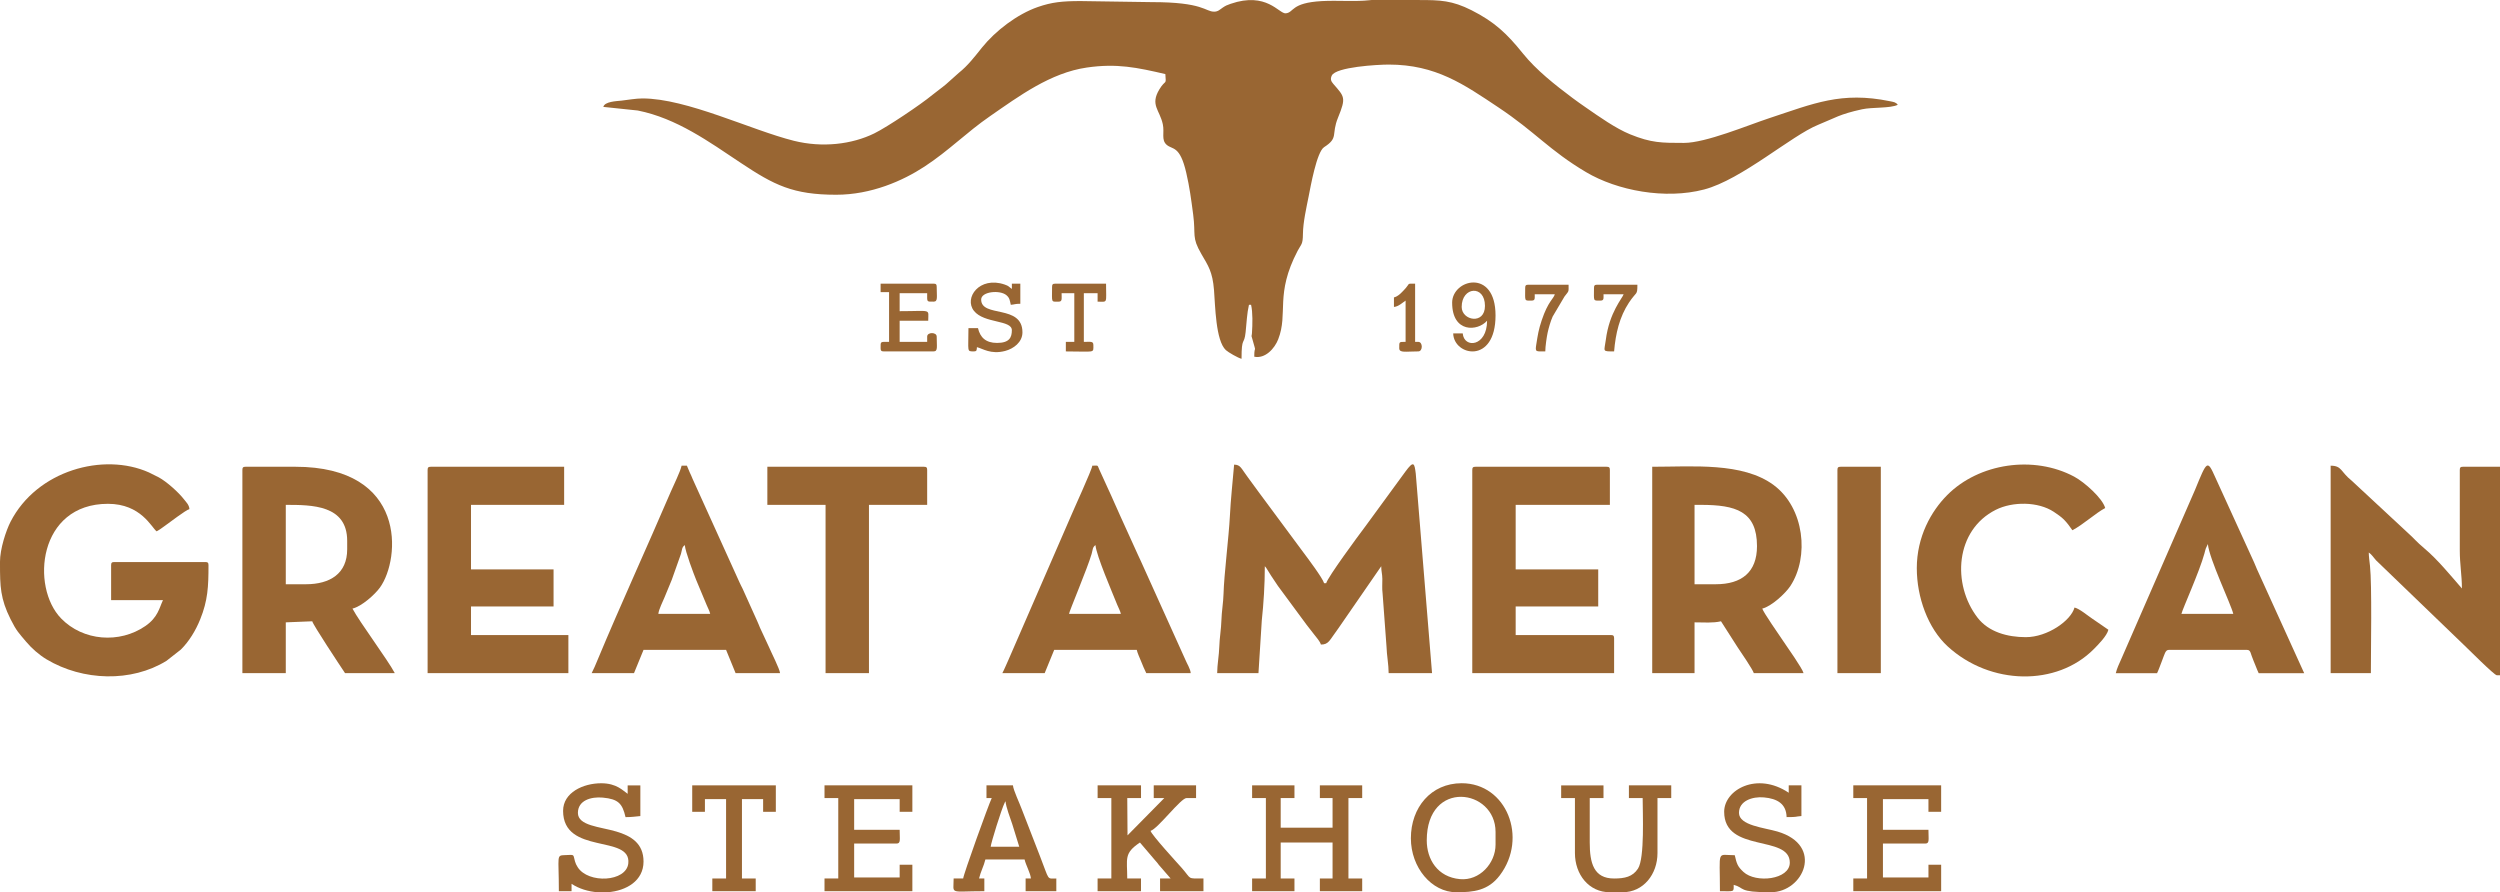 <?xml version="1.0" encoding="UTF-8"?> <svg xmlns="http://www.w3.org/2000/svg" xmlns:xlink="http://www.w3.org/1999/xlink" xmlns:xodm="http://www.corel.com/coreldraw/odm/2003" xml:space="preserve" width="197.887mm" height="70.626mm" version="1.1" style="shape-rendering:geometricPrecision; text-rendering:geometricPrecision; image-rendering:optimizeQuality; fill-rule:evenodd; clip-rule:evenodd" viewBox="0 0 192.111 68.564"> <defs> <style type="text/css"> .fil0 {fill:#996633} </style> </defs> <g id="Layer_x0020_1">  <g id="_739457056"> <path class="fil0" d="M93.29 0.895c-0.68,0 -0.802,-0.737 -4.799,-0.732l-5.449 -0.081c-1.416,0 -2.216,0.084 -3.286,0.455 -1.596,0.553 -3.265,1.837 -4.29,3.111 -0.571,0.71 -1.077,1.383 -1.789,1.952l-0.989 0.882c-0.36,0.304 -0.692,0.523 -1.051,0.82 -0.882,0.729 -3.447,2.454 -4.453,2.948 -1.721,0.845 -3.991,1.116 -6.183,0.568 -3.274,-0.819 -8.221,-3.254 -11.631,-3.254 -0.51,0 -1.109,0.112 -1.62,0.169 -0.389,0.043 -1.278,0.065 -1.389,0.481l2.65 0.278c2.994,0.6 5.471,2.398 7.925,4.032 2.554,1.7 4,2.441 7.32,2.441 2.703,0 5.124,-1.075 6.784,-2.162 1.905,-1.247 3.19,-2.6 5.058,-3.889 2.204,-1.522 4.62,-3.319 7.419,-3.724 2.313,-0.334 3.866,-0.002 6.034,0.503 0.076,0.913 0.028,0.367 -0.457,1.17 -0.732,1.211 0.026,1.576 0.262,2.685 0.138,0.645 -0.137,1.199 0.293,1.577 0.452,0.398 1.016,0.025 1.508,2.152 0.255,1.103 0.371,1.986 0.532,3.209 0.213,1.615 -0.137,1.709 0.629,3.031 0.525,0.906 0.857,1.353 0.972,2.77 0.097,1.198 0.124,3.888 0.912,4.618 0.183,0.169 0.939,0.605 1.204,0.667 0,-1.771 0.201,-0.987 0.313,-2.046 0.08,-0.753 0.103,-1.444 0.257,-2.102l0.163 0c0.134,0.576 0.113,1.482 0.067,2.187 -0.022,0.328 -0.074,0.066 0.021,0.409 0.362,1.312 0.156,0.367 0.156,1.39 0.841,0.178 1.565,-0.631 1.839,-1.333 0.79,-2.022 -0.261,-3.448 1.494,-6.801 0.28,-0.534 0.4,-0.463 0.408,-1.301 0.008,-0.896 0.275,-2.056 0.441,-2.894 0.14,-0.707 0.616,-3.409 1.187,-3.774 1.137,-0.728 0.529,-0.95 1.068,-2.267 0.635,-1.554 0.5,-1.6 -0.361,-2.593 -0.178,-0.205 -0.246,-0.375 -0.117,-0.642 0.321,-0.66 3.517,-0.843 4.371,-0.843 3.631,0 5.78,1.524 8.426,3.286 2.854,1.9 3.911,3.3 6.736,4.976 2.408,1.429 6.094,2.12 9.077,1.337 2.886,-0.757 6.71,-4.143 8.771,-4.974 1.326,-0.535 1.614,-0.805 3.365,-1.189 0.788,-0.173 2.155,-0.06 2.746,-0.344 -0.147,-0.2 -0.293,-0.213 -0.616,-0.279 -3.729,-0.761 -5.844,0.179 -9.257,1.305 -1.659,0.547 -4.885,1.902 -6.557,1.902 -1.713,0 -2.504,0.005 -4.138,-0.661 -1.11,-0.452 -2.386,-1.359 -3.393,-2.056 -0.396,-0.274 -0.662,-0.459 -1.044,-0.745 -1.336,-1.002 -2.773,-2.131 -3.813,-3.425 -1.202,-1.494 -2.156,-2.411 -3.932,-3.307 -1.502,-0.757 -2.417,-0.785 -4.018,-0.786l-0.077 0 -3.612 0c-0.04,0.004 -0.079,0.008 -0.118,0.012 -1.134,0.127 -2.445,0.003 -3.672,0.069 -2.417,0.13 -2.135,0.884 -2.788,0.941 -0.507,0.045 -1.462,-1.688 -4.238,-0.729 -0.288,0.1 -0.381,0.142 -0.603,0.292 -0.216,0.145 -0.352,0.31 -0.666,0.31z"></path> <path class="fil0" d="M93.534 51.728l3.172 0 0.256 -4.055c0.138,-1.285 0.232,-2.728 0.232,-4.16 0.051,0.058 0.026,0.018 0.112,0.132l0.375 0.601c0.177,0.267 0.329,0.491 0.521,0.78l2.21 2.995c0.213,0.284 0.355,0.457 0.57,0.731 0.168,0.215 0.458,0.539 0.522,0.779 0.62,0 0.652,-0.326 1.348,-1.255l3.288 -4.764c0,0.408 0.08,0.566 0.085,0.973 0.004,0.371 -0.031,0.755 0.019,1.12l0.302 4.09c0.016,0.627 0.164,1.381 0.164,2.033l3.335 0 -1.252 -15.341c-0.101,-0.787 -0.146,-1.035 -0.804,-0.136l-3.057 4.182c-0.607,0.804 -2.894,3.908 -3.021,4.381l-0.163 0c-0.104,-0.387 -1.299,-1.976 -1.604,-2.382 -0.59,-0.785 -1.104,-1.501 -1.696,-2.289l-1.696 -2.289c-0.311,-0.412 -0.567,-0.782 -0.86,-1.174 -0.533,-0.712 -0.554,-0.965 -1.057,-0.976 -0.108,1.294 -0.26,2.639 -0.327,3.984 -0.075,1.514 -0.451,4.516 -0.486,5.939 -0.016,0.65 -0.146,1.383 -0.163,2.033 -0.016,0.65 -0.146,1.383 -0.163,2.033 -0.016,0.64 -0.163,1.406 -0.163,2.033z"></path> <path class="fil0" d="M-0 43.188l0 0.165c0.001,1.684 0.022,2.652 0.812,4.228 0.463,0.924 0.633,1.06 1.196,1.732 0.423,0.504 0.993,1.008 1.573,1.355 2.792,1.668 6.524,1.774 9.214,0.112l1.094 -0.858c0.644,-0.631 1.153,-1.481 1.495,-2.328 0.589,-1.456 0.638,-2.521 0.638,-4.161 0,-0.188 -0.057,-0.244 -0.244,-0.244l-6.995 0c-0.188,0 -0.244,0.057 -0.244,0.244l0 2.684 3.985 0c-0.279,0.582 -0.381,1.318 -1.348,1.986 -1.99,1.374 -4.793,1.16 -6.482,-0.582 -2.343,-2.416 -1.765,-8.806 3.601,-8.806 2.551,0 3.352,1.83 3.741,2.115 0.268,-0.142 0.38,-0.248 0.635,-0.423 0.362,-0.248 1.582,-1.204 1.887,-1.285 -0.028,-0.335 -0.244,-0.523 -0.405,-0.734 -0.426,-0.557 -1.354,-1.383 -1.953,-1.707l-0.76 -0.379c-3.484,-1.556 -8.604,-0.156 -10.63,3.794 -0.344,0.672 -0.811,2.08 -0.811,3.093z"></path> <path class="fil0" d="M23.506 44.896l-1.545 0 0 -6.1c2.014,0 4.718,0.006 4.718,2.765l0 0.651c0,1.863 -1.316,2.684 -3.172,2.684zm-4.88 -8.784l0 0 0 15.616 3.335 0 0 -3.904 2.033 -0.082c0.066,0.283 2.099,3.355 2.521,3.985l3.823 0c-0.549,-1.039 -2.703,-3.92 -3.253,-4.961 0.716,-0.167 1.737,-1.094 2.117,-1.624 1.579,-2.206 2.094,-9.275 -6.509,-9.275l-3.823 0c-0.188,0 -0.244,0.057 -0.244,0.244z"></path> <path class="fil0" d="M131.843 44.896l-1.627 0 0 -6.1 0.488 0c2.665,0 4.311,0.481 4.311,3.172 0,2.001 -1.177,2.928 -3.172,2.928zm-4.88 6.832l0 0 3.253 0 0 -3.904c0.755,0 1.404,0.065 2.033,-0.082l1.269 1.985c0.226,0.338 1.18,1.728 1.253,2.001l3.822 0c-0.084,-0.36 -1.285,-2.05 -1.578,-2.489 -0.26,-0.39 -1.52,-2.193 -1.594,-2.473 0.7,-0.163 1.786,-1.169 2.162,-1.742 1.458,-2.228 1.085,-5.992 -1.289,-7.751 -2.385,-1.768 -6.229,-1.405 -9.331,-1.405l0 15.86z"></path> <path class="fil0" d="M179.098 51.728l3.091 0c0,-1.776 0.089,-6.772 -0.067,-8.229 -0.038,-0.351 -0.095,-0.753 -0.095,-1.043 0.235,0.158 0.351,0.369 0.548,0.59l6.752 6.505c0.319,0.295 2.343,2.339 2.541,2.339l0.244 0 0 -16.023 -2.847 0c-0.188,0 -0.244,0.057 -0.244,0.244l0 6.181c0,1.084 0.163,1.919 0.163,2.928 -0.827,-0.951 -1.888,-2.246 -2.871,-3.067 -0.649,-0.542 -0.792,-0.772 -1.258,-1.182l-4.343 -4.035c-0.864,-0.69 -0.743,-1.151 -1.615,-1.151l0 15.941z"></path> <path class="fil0" d="M113.136 36.112l0 15.616 10.899 0 0 -2.684c0,-0.187 -0.056,-0.244 -0.244,-0.244l-7.32 0 0 -2.196 6.344 0 0 -2.847 -6.344 0 0 -4.961 7.239 0 0 -2.684c0,-0.187 -0.057,-0.244 -0.244,-0.244l-10.085 0c-0.188,0 -0.244,0.057 -0.244,0.244z"></path> <path class="fil0" d="M32.859 36.112l0 15.616 10.818 0 0 -2.928 -7.483 0 0 -2.196 6.344 0 0 -2.847 -6.344 0 0 -4.961 7.157 0 0 -2.928 -10.248 0c-0.188,0 -0.244,0.057 -0.244,0.244z"></path> <path class="fil0" d="M147.296 43.676c0,2.204 0.85,4.603 2.377,6 3.276,2.997 8.379,3.078 11.226,0.202 0.331,-0.334 1.007,-1.011 1.118,-1.485 -0.426,-0.285 -0.796,-0.559 -1.253,-0.862 -0.363,-0.241 -0.964,-0.756 -1.35,-0.846 -0.268,1.006 -2.077,2.277 -3.741,2.277 -1.408,0 -2.855,-0.391 -3.708,-1.497 -1.978,-2.564 -1.725,-6.723 1.403,-8.291 1.295,-0.649 3.255,-0.636 4.454,0.157 0.271,0.178 0.579,0.394 0.783,0.599 0.229,0.231 0.463,0.544 0.647,0.817 0.853,-0.451 1.774,-1.313 2.521,-1.708 -0.2,-0.747 -1.593,-1.991 -2.385,-2.413 -3.107,-1.659 -7.311,-1.041 -9.755,1.417 -1.233,1.24 -2.338,3.191 -2.338,5.633z"></path> <path class="fil0" d="M52.623 41.887c0.043,0.519 0.672,2.179 0.882,2.697l0.791 1.893c0.113,0.283 0.219,0.437 0.279,0.697l-3.985 0c0.029,-0.344 0.359,-0.975 0.488,-1.301 0.178,-0.451 0.354,-0.846 0.546,-1.325l0.703 -1.981c0.098,-0.342 0.061,-0.507 0.296,-0.68zm-7.157 9.841l0 0 3.253 0 0.732 -1.789 6.344 0 0.732 1.789 3.416 0c-0.027,-0.322 -0.676,-1.585 -0.848,-1.999l-0.697 -1.5c-0.08,-0.179 -0.121,-0.317 -0.217,-0.515l-1.112 -2.467c-0.091,-0.196 -0.154,-0.289 -0.241,-0.491l-3.602 -7.947c-0.1,-0.243 -0.117,-0.286 -0.224,-0.508 -0.096,-0.2 -0.134,-0.343 -0.217,-0.515l-0.407 0c-0.115,0.495 -0.609,1.481 -0.836,2.011 -1.82,4.246 -3.884,8.743 -5.624,12.92 -0.15,0.36 -0.289,0.701 -0.453,1.011z"></path> <path class="fil0" d="M84.181 41.887c0.068,0.812 1.286,3.623 1.673,4.59 0.113,0.283 0.219,0.438 0.279,0.697l-3.985 0c0.017,-0.199 1.434,-3.545 1.737,-4.607 0.098,-0.342 0.061,-0.507 0.296,-0.68zm-7.157 9.841l0 0 3.253 0 0.732 -1.789 6.344 0c0.061,0.264 0.227,0.617 0.336,0.884 0.105,0.257 0.264,0.656 0.396,0.905l3.416 0c-0.028,-0.338 -0.284,-0.714 -0.418,-1.046l-3.187 -7.061c-0.159,-0.342 -0.304,-0.689 -0.46,-1.004l-1.372 -3.02c-0.157,-0.388 -0.284,-0.604 -0.452,-1.012 -0.147,-0.355 -0.301,-0.664 -0.455,-1.009l-0.688 -1.508c-0.162,-0.364 -0.045,-0.283 -0.531,-0.283 -0.026,0.313 -1.46,3.42 -1.696,3.997l-4.756 10.942c-0.165,0.354 -0.293,0.686 -0.461,1.003z"></path> <path class="fil0" d="M169.663 41.806c0.094,1.127 1.779,4.625 1.952,5.368l-3.986 0c0.093,-0.401 1.381,-3.221 1.772,-4.653 0.051,-0.186 0.048,-0.215 0.106,-0.382l0.156 -0.332zm-7.076 9.923l0 0 3.172 0c0.133,-0.276 0.244,-0.61 0.371,-0.93 0.205,-0.516 0.262,-0.859 0.523,-0.859l6.019 0c0.301,0 0.256,0.28 0.49,0.811 0.134,0.303 0.263,0.683 0.405,0.978l3.497 0 -3.633 -7.998c-0.096,-0.205 -0.121,-0.31 -0.217,-0.515l-2.982 -6.535c-0.615,-1.378 -0.63,-1.299 -1.558,0.966l-5.68 13.027c-0.143,0.318 -0.326,0.702 -0.408,1.056z"></path> <path class="fil0" d="M58.967 38.796l4.473 0 0 12.932 3.335 0 0 -12.932 4.473 0 0 -2.684c0,-0.187 -0.057,-0.244 -0.244,-0.244l-12.037 0 0 2.928z"></path> <path class="fil0" d="M141.196 36.112l0 15.616 3.335 0 0 -15.86 -3.091 0c-0.187,0 -0.244,0.057 -0.244,0.244z"></path> <polygon class="fil0" points="96.218,61.326 97.276,61.326 97.276,67.507 96.218,67.507 96.218,68.483 99.472,68.483 99.472,67.507 98.414,67.507 98.414,64.742 102.4,64.742 102.4,67.507 101.424,67.507 101.424,68.483 104.677,68.483 104.677,67.507 103.62,67.507 103.62,61.326 104.677,61.326 104.677,60.35 101.424,60.35 101.424,61.326 102.4,61.326 102.4,63.603 98.414,63.603 98.414,61.326 99.472,61.326 99.472,60.35 96.218,60.35 "></polygon> <path class="fil0" d="M84.344 61.326l1.057 0 0 6.181 -1.057 0 0 0.976 3.335 0 0 -0.976 -1.057 0c0,-1.537 -0.277,-1.926 0.976,-2.765l1.16 1.361c0.164,0.168 0.161,0.195 0.292,0.358l0.907 1.045 -0.813 0 0 0.976 3.335 0 0 -0.976c-1.31,0 -0.871,0.088 -1.688,-0.833 -0.298,-0.336 -2.292,-2.506 -2.378,-2.827 0.554,-0.148 2.324,-2.521 2.766,-2.521l0.732 0 0 -0.976 -3.253 0 0 0.976 0.813 0 -2.827 2.867 -0.02 -2.867 1.057 0 0 -0.976 -3.335 0 0 0.976z"></path> <path class="fil0" d="M142.416 61.326l1.057 0 0 6.181 -1.057 0 0 0.976 6.751 0 0 -2.033 -0.976 0 0 0.976 -3.498 0 0 -2.603 3.253 0c0.347,0 0.244,-0.312 0.244,-1.057l-3.498 0 0 -2.359 3.498 0 0 0.976 0.976 0 0 -2.033 -6.751 0 0 0.976z"></path> <path class="fil0" d="M63.359 61.326l1.057 0 0 6.181 -1.057 0 0 0.976 6.751 0 0 -2.033 -0.976 0 0 0.976 -3.497 0 0 -2.603 3.253 0c0.347,0 0.244,-0.312 0.244,-1.057l-3.497 0 0 -2.359 3.497 0 0 0.976 0.976 0 0 -2.033 -6.751 0 0 0.976z"></path> <path class="fil0" d="M43.27 62.302c0,3.432 5.244,1.79 5.012,4.04 -0.148,1.437 -3.087,1.58 -3.893,0.291 -0.107,-0.172 -0.156,-0.272 -0.206,-0.445 -0.161,-0.552 0.016,-0.51 -0.753,-0.478 -0.704,0.029 -0.485,-0.019 -0.485,2.774l0.976 0 0 -0.569c0.563,0.377 1.282,0.595 2.014,0.651l0.745 0c1.458,-0.111 2.772,-0.887 2.772,-2.359 0,-1.405 -0.963,-1.975 -2.085,-2.307 -1.269,-0.376 -2.958,-0.439 -2.958,-1.434 0,-0.958 1.002,-1.257 1.907,-1.175 1.208,0.11 1.513,0.467 1.753,1.501 0.513,0 0.75,-0.049 1.139,-0.082l0 -2.359 -0.976 0 0 0.651c-0.356,-0.239 -0.835,-0.813 -2.033,-0.813 -1.389,0 -2.928,0.717 -2.928,2.115z"></path> <path class="fil0" d="M132.493 62.383c0,3.193 5.043,1.73 5.043,3.904 0,1.314 -2.61,1.601 -3.562,0.715 -0.452,-0.421 -0.51,-0.609 -0.668,-1.284 -1.41,0 -1.139,-0.508 -1.139,2.765 1.13,0 1.057,0.09 1.057,-0.488 0.903,0.241 0.276,0.569 2.847,0.569 2.524,0 4.126,-3.602 0.517,-4.665 -1.008,-0.297 -2.958,-0.463 -2.958,-1.435 0,-0.914 1.02,-1.27 1.919,-1.188 1.012,0.092 1.718,0.485 1.741,1.514 0.881,0 0.581,-0.035 1.139,-0.082l0 -2.359 -0.976 0 0 0.569c-2.452,-1.642 -4.961,-0.221 -4.961,1.464z"></path> <path class="fil0" d="M119.968 61.326l1.057 0 0 4.229c0,1.638 1.063,3.009 2.684,3.009l0.976 0c1.604,0 2.684,-1.386 2.684,-3.009l0 -4.229 1.057 0 0 -0.976 -3.253 0 0 0.976 1.057 0c0,1.134 0.164,4.61 -0.357,5.418 -0.409,0.634 -1.024,0.764 -1.839,0.764 -1.57,0 -1.871,-1.194 -1.871,-2.765l0 -3.416 1.057 0 0 -0.976 -3.253 0 0 0.976z"></path> <path class="fil0" d="M109.638 64.579c0,-4.729 5.287,-3.982 5.287,-0.651l0 0.976c0,1.438 -1.229,2.79 -2.733,2.652 -1.733,-0.159 -2.554,-1.529 -2.554,-2.978zm-1.22 -0.163l0 0c0,2.244 1.586,4.148 3.497,4.148 1.313,0 2.446,-0.121 3.337,-1.3 2.183,-2.889 0.519,-7.078 -2.93,-7.078 -2.36,0 -3.904,1.867 -3.904,4.229z"></path> <path class="fil0" d="M77.267 61.57c0.037,0.441 0.369,1.313 0.519,1.758l0.538 1.739 -2.196 0c0.025,-0.295 0.82,-2.867 1.08,-3.394 0.007,-0.014 0.023,-0.041 0.029,-0.052 0.006,-0.011 0.018,-0.035 0.03,-0.051zm-1.464 -0.244l0 0 0.407 0c-0.25,0.521 -2.168,5.844 -2.196,6.181l-0.732 0c0,1.262 -0.395,0.976 2.359,0.976l0 -0.976 -0.407 0c0.125,-0.536 0.371,-0.963 0.488,-1.464l3.01 0c0.106,0.457 0.454,1.049 0.488,1.464l-0.407 0 0 0.976 2.359 0 0 -0.976c-0.746,0 -0.507,0.205 -1.244,-1.684l-1.409 -3.634c-0.159,-0.447 -0.65,-1.464 -0.681,-1.84l-2.033 0 0 0.976z"></path> <polygon class="fil0" points="53.193,62.383 54.169,62.383 54.169,61.407 55.795,61.407 55.795,67.507 54.738,67.507 54.738,68.483 58.072,68.483 58.072,67.507 57.015,67.507 57.015,61.407 58.642,61.407 58.642,62.383 59.618,62.383 59.618,60.35 53.193,60.35 "></polygon> <path class="fil0" d="M67.67 22.448l0.65 0 0 3.823c-0.693,0 -0.65,-0.059 -0.65,0.488 0,0.187 0.057,0.244 0.244,0.244l3.822 0c0.354,0 0.244,-0.344 0.244,-1.139 0,-0.357 -0.732,-0.357 -0.732,0l0 0.407 -2.115 0 0 -1.627 2.196 0c0,-0.947 0.312,-0.732 -2.196,-0.732l0 -1.383 2.115 0c0,0.693 -0.058,0.65 0.488,0.65 0.354,0 0.244,-0.345 0.244,-1.139 0,-0.188 -0.057,-0.244 -0.244,-0.244l-4.066 0 0 0.65z"></path> <path class="fil0" d="M77.755 25.376c0,0.548 -0.182,0.976 -1.139,0.976 -0.866,0 -1.298,-0.424 -1.464,-1.139l-0.732 0c0,1.83 -0.141,1.789 0.407,1.789 0.246,0 0.225,-0.096 0.244,-0.325 0.437,0.102 1.057,0.58 2.163,0.292 0.651,-0.17 1.335,-0.67 1.335,-1.431 0,-2.177 -3.172,-1.099 -3.172,-2.521 0,-0.618 1.452,-0.762 1.951,-0.325 0.242,0.212 0.244,0.379 0.326,0.731 0.314,-0.026 0.32,-0.081 0.732,-0.081l0 -1.545 -0.65 0 0 0.406c-0.254,-0.17 -0.197,-0.216 -0.556,-0.339 -1.94,-0.664 -3.15,1.036 -2.354,2.029 0.781,0.973 2.909,0.682 2.909,1.482z"></path> <path class="fil0" d="M112.322 23.587c0,-1.57 1.789,-1.714 1.789,-0.081 0,1.473 -1.789,1.134 -1.789,0.081zm-0.732 -0.325l0 0c0,2.341 1.967,2.207 2.684,1.383 0,2.005 -1.773,2.151 -1.871,0.976l-0.732 0c0.038,1.728 3.253,2.402 3.253,-1.383 0,-3.639 -3.335,-2.783 -3.335,-0.976z"></path> <path class="fil0" d="M80.846 22.042c0,1.237 -0.103,1.139 0.488,1.139 0.308,0 0.244,-0.19 0.244,-0.65l0.976 0 0 3.741 -0.65 0 0 0.732c2.284,0 2.115,0.161 2.115,-0.488 0,-0.316 -0.209,-0.244 -0.732,-0.244l0 -3.741 1.057 0 0 0.65c0.801,0 0.65,0.183 0.65,-1.383l-3.904 0c-0.187,0 -0.244,0.056 -0.244,0.244z"></path> <path class="fil0" d="M122.489 22.123c0,1.056 -0.091,0.976 0.488,0.976 0.289,0 0.244,-0.158 0.244,-0.488l1.546 0c-0.075,0.282 -1.099,1.378 -1.37,3.511 -0.115,0.906 -0.313,0.881 0.638,0.881 0.115,-1.384 0.424,-2.664 1.137,-3.743 0.595,-0.899 0.652,-0.535 0.652,-1.381l-3.091 0c-0.187,0 -0.244,0.057 -0.244,0.244z"></path> <path class="fil0" d="M117.202 22.123c0,1.056 -0.091,0.976 0.488,0.976 0.289,0 0.244,-0.158 0.244,-0.488l1.545 0c-0.096,0.36 -0.516,0.531 -1.007,2.002 -0.244,0.731 -0.295,1.088 -0.42,1.872 -0.093,0.587 -0.027,0.518 0.695,0.518 0,-0.364 0.106,-1.096 0.181,-1.445 0.082,-0.38 0.234,-0.895 0.388,-1.239l0.907 -1.533c0.363,-0.471 0.313,-0.321 0.313,-0.907l-3.091 0c-0.187,0 -0.244,0.057 -0.244,0.244z"></path> <path class="fil0" d="M107.117 22.855l0 0.732c0.354,-0.029 0.658,-0.33 0.895,-0.488l0 3.172c-0.516,0 -0.488,-0.028 -0.488,0.488 0,0.382 0.5,0.244 1.464,0.244 0.357,0 0.357,-0.732 0,-0.732l-0.244 0 0 -4.473c-0.727,0 -0.305,-0.064 -0.913,0.55 -0.214,0.216 -0.396,0.422 -0.713,0.507z"></path> </g> </g> </svg> 